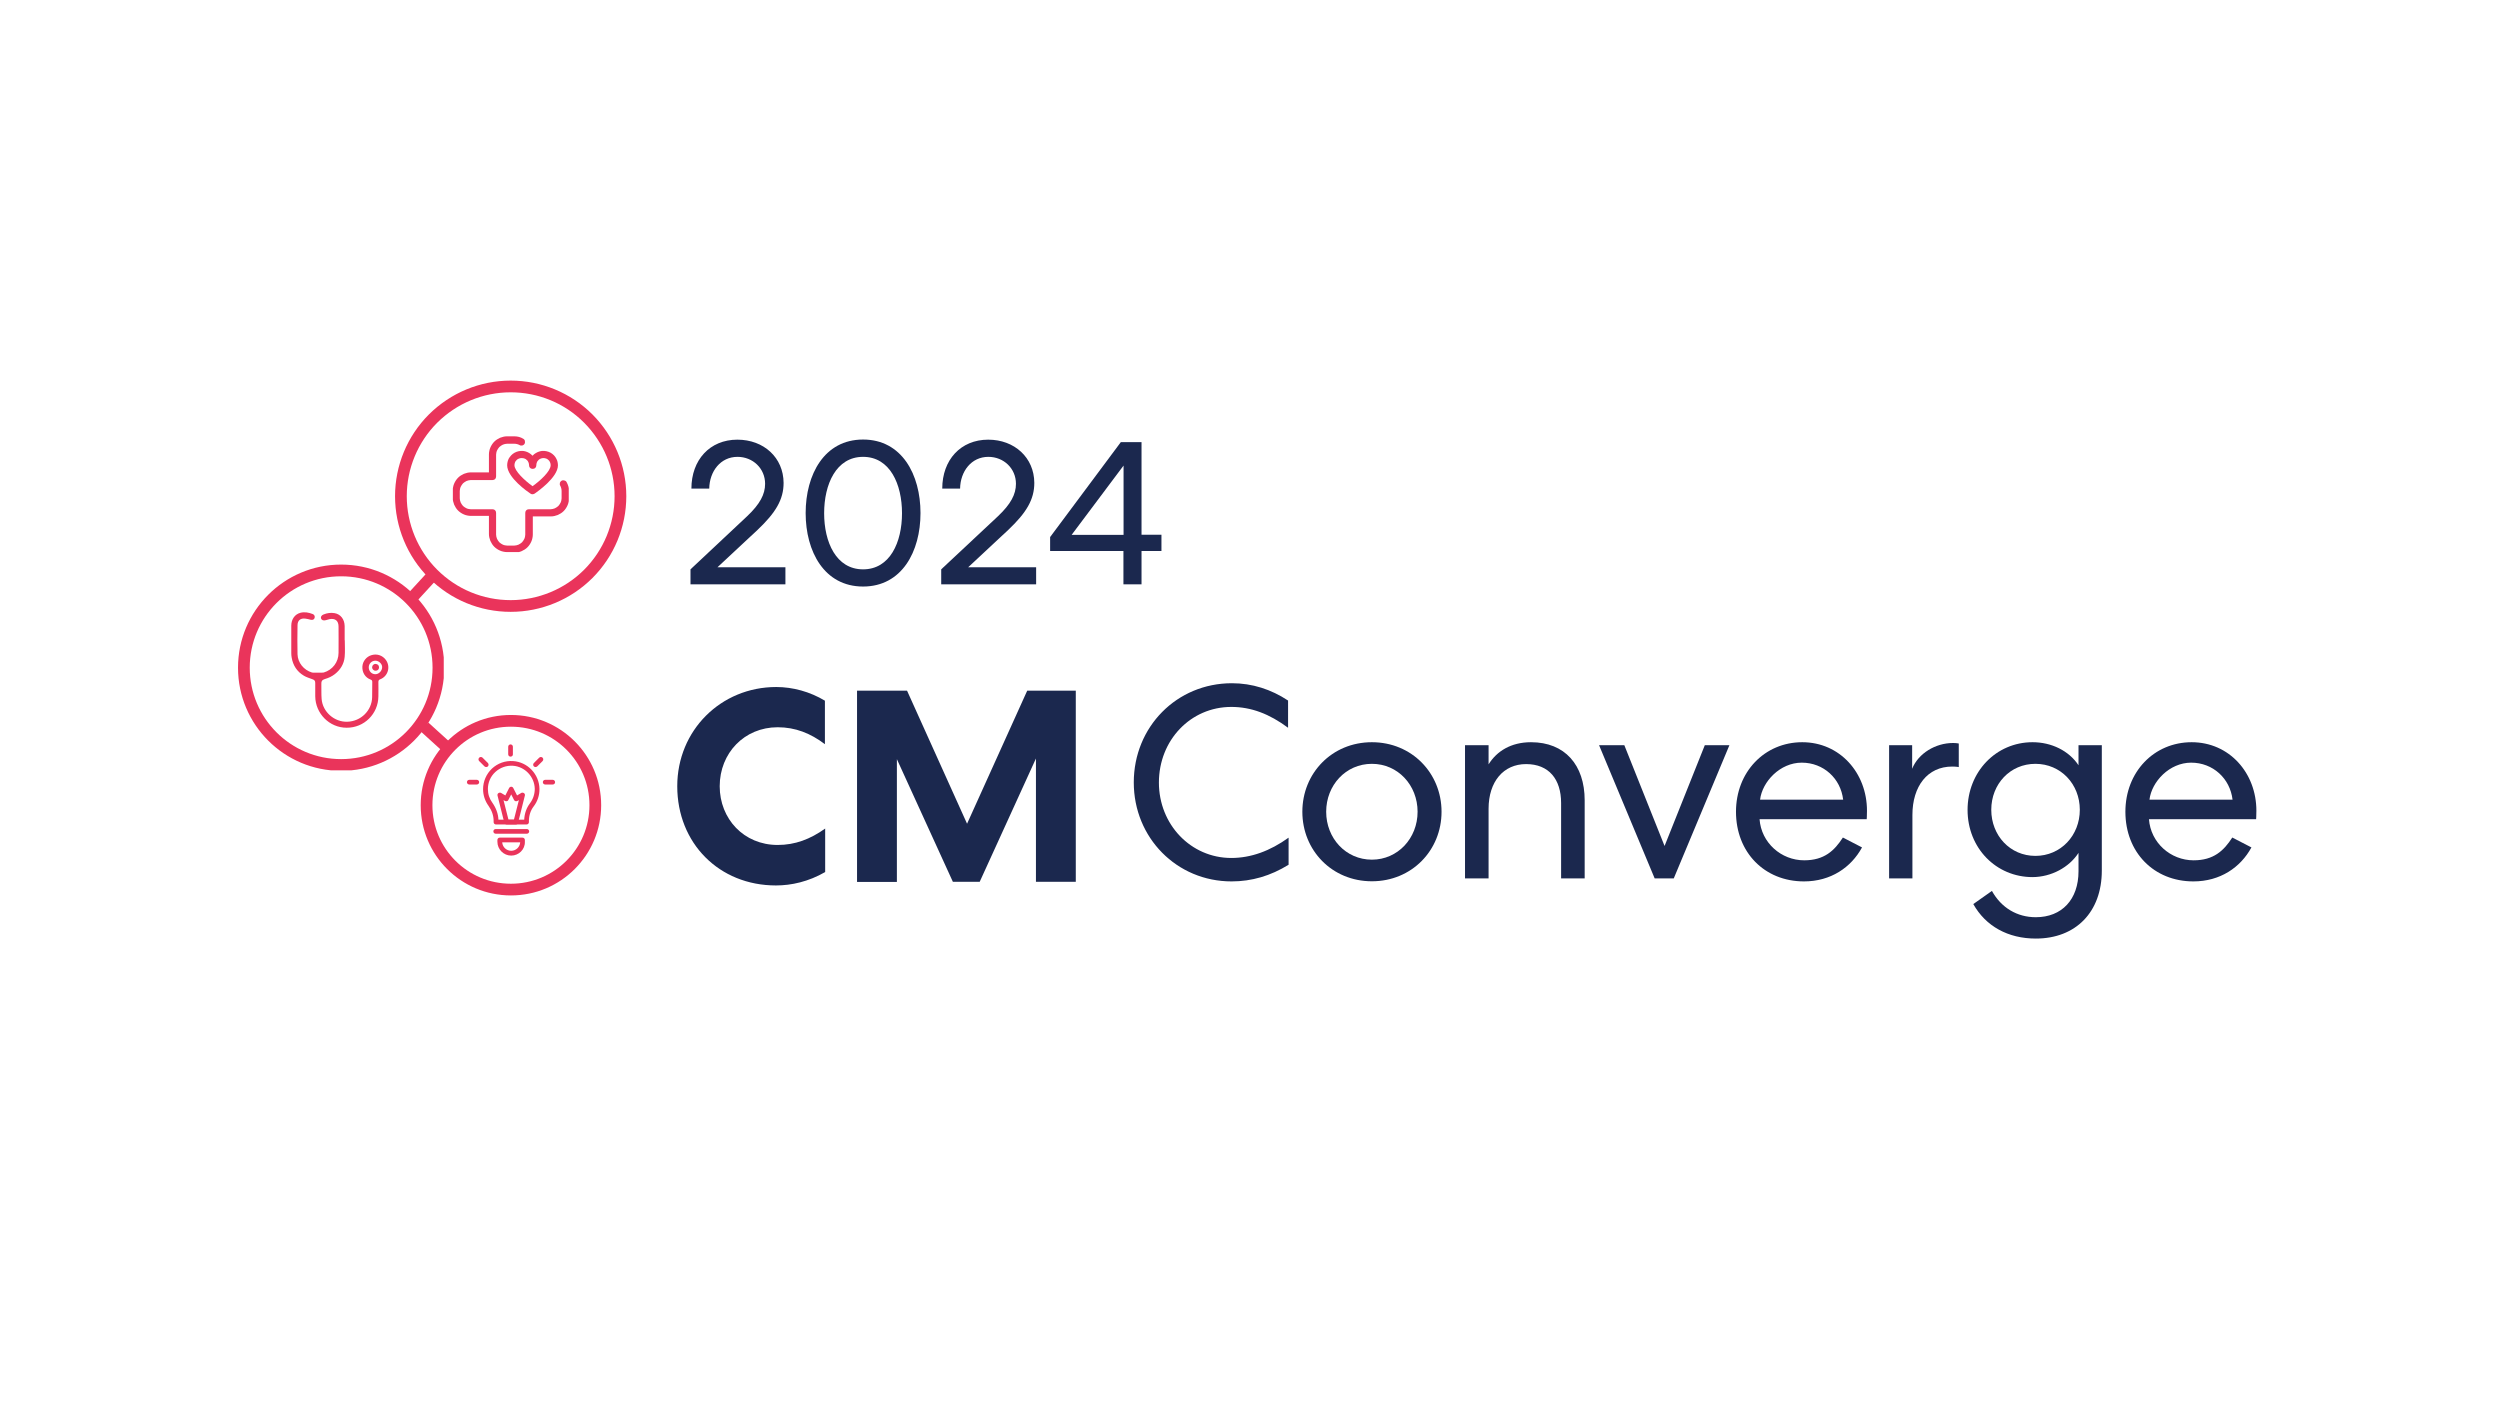 <svg xmlns="http://www.w3.org/2000/svg" xmlns:xlink="http://www.w3.org/1999/xlink" id="Layer_1" x="0px" y="0px" viewBox="0 0 1920 1080" style="enable-background:new 0 0 1920 1080;" xml:space="preserve"><style type="text/css">	.st0{fill:none;stroke:#EA345B;stroke-width:9;stroke-miterlimit:4;}	.st1{clip-path:url(#SVGID_00000114789384894786258180000011636810240526414762_);}	.st2{clip-path:url(#SVGID_00000042001432017347147810000018405014004915638170_);}	.st3{clip-path:url(#SVGID_00000096057173825093953320000007316955360376869762_);}	.st4{fill:#EA345B;}	.st5{clip-path:url(#SVGID_00000173864948418364581810000005113932336833136559_);}	.st6{clip-path:url(#SVGID_00000163067509688258342520000006890623010212755604_);}	.st7{clip-path:url(#SVGID_00000124156907481383339240000014227562081561438652_);}	.st8{fill:none;stroke:#EA345B;stroke-width:18;}	.st9{clip-path:url(#SVGID_00000023999860641923778390000017555944862773019828_);}	.st10{clip-path:url(#SVGID_00000018954546151034771360000008518403633262371773_);}	.st11{clip-path:url(#SVGID_00000089540990960737803160000011747286321050938540_);}	.st12{clip-path:url(#SVGID_00000048470988284156088290000006836750243677925270_);}	.st13{clip-path:url(#SVGID_00000177451578012344856120000004740629294860518073_);}	.st14{clip-path:url(#SVGID_00000132062869447275861540000008024093037247119772_);}	.st15{clip-path:url(#SVGID_00000181787771674523780420000012085713476023924105_);}	.st16{clip-path:url(#SVGID_00000076575695214122968690000004118672180796418973_);}	.st17{clip-path:url(#SVGID_00000107551060970747656210000012175807990752077206_);}	.st18{clip-path:url(#SVGID_00000060729151328297730080000007280183286669950613_);}	.st19{clip-path:url(#SVGID_00000137104534674824526000000009808986665185239477_);}	.st20{clip-path:url(#SVGID_00000003090743695155790420000000365354353007136900_);}	.st21{clip-path:url(#SVGID_00000140724699481908068960000012564431383562026158_);}	.st22{clip-path:url(#SVGID_00000093861530128628563620000013603922333227808657_);}	.st23{clip-path:url(#SVGID_00000006703066832667036450000007823426267640884877_);}	.st24{clip-path:url(#SVGID_00000069388945514953553810000002500256849799819910_);}	.st25{clip-path:url(#SVGID_00000070081006769791788280000012249707491840793491_);}	.st26{clip-path:url(#SVGID_00000143616578982139257320000017645708061107901115_);}	.st27{fill:#1B284E;}</style><g>	<path class="st0" d="M315.3,460.3l16.9-18.4"></path>	<path class="st0" d="M325.9,558.2l18.5,16.8"></path>	<g>		<defs>			<rect id="SVGID_1_" x="304.4" y="293.3" width="175.6" height="175.9"></rect>		</defs>		<clipPath id="SVGID_00000042716651932859142350000018230190624345840556_">			<use xlink:href="#SVGID_1_" style="overflow:visible;"></use>		</clipPath>		<g style="clip-path:url(#SVGID_00000042716651932859142350000018230190624345840556_);">			<g>				<defs>					<path id="SVGID_00000083081859045083235210000005486406146424241562_" d="M303.4,381.1c0,23.6,9.4,46.2,26,62.8      c16.7,16.7,39.2,26,62.8,26c23.6,0,46.2-9.4,62.8-26s26-39.2,26-62.8s-9.4-46.2-26-62.8s-39.2-26-62.8-26      c-23.6,0-46.2,9.4-62.8,26C312.8,334.9,303.4,357.5,303.4,381.1z"></path>				</defs>				<clipPath id="SVGID_00000137103322089787194370000018060839582183382670_">					<use xlink:href="#SVGID_00000083081859045083235210000005486406146424241562_" style="overflow:visible;"></use>				</clipPath>				<g style="clip-path:url(#SVGID_00000137103322089787194370000018060839582183382670_);">					<g>						<defs>							<path id="SVGID_00000164492476350188208220000015362560064963880345_" d="M392.3,293.5c23.2,0,45.5,9.2,62,25.7        c16.4,16.4,25.7,38.7,25.7,62s-9.2,45.5-25.7,62c-16.4,16.4-38.7,25.7-62,25.7c-23.2,0-45.5-9.2-62-25.7        c-16.4-16.4-25.7-38.7-25.7-62s9.2-45.5,25.7-62C346.7,302.7,369,293.5,392.3,293.5z"></path>						</defs>						<clipPath id="SVGID_00000111878094800404265720000010079000771413222841_">							<use xlink:href="#SVGID_00000164492476350188208220000015362560064963880345_" style="overflow:visible;"></use>						</clipPath>						<g style="clip-path:url(#SVGID_00000111878094800404265720000010079000771413222841_);">							<path class="st4" d="M392.3,469.9c49.1,0,88.8-40,88.8-88.8s-39.8-88.8-88.8-88.8c-49.1,0-88.8,39.8-88.8,88.8        C303.4,430.2,343.5,469.9,392.3,469.9z M392.3,297.8c46.1,0,83.3,37.3,83.3,83.3c0,46.1-37.3,83.3-83.3,83.3        s-83.3-37.3-83.3-83.3C308.9,335,346.5,297.8,392.3,297.8z"></path>						</g>					</g>				</g>			</g>		</g>	</g>	<g>		<defs>			<rect id="SVGID_00000069387429398652092950000001535777259027002515_" x="303.4" y="292.3" width="177.9" height="178"></rect>		</defs>		<clipPath id="SVGID_00000088855453428005289730000011818432981953557386_">			<use xlink:href="#SVGID_00000069387429398652092950000001535777259027002515_" style="overflow:visible;"></use>		</clipPath>		<g style="clip-path:url(#SVGID_00000088855453428005289730000011818432981953557386_);">			<g>				<defs>					<path id="SVGID_00000127757823692487704970000007591250584479208086_" d="M303.4,381.1c0,23.6,9.4,46.2,26,62.8      c16.7,16.7,39.2,26,62.8,26c23.6,0,46.2-9.4,62.8-26s26-39.2,26-62.8s-9.4-46.2-26-62.8s-39.2-26-62.8-26      c-23.6,0-46.2,9.4-62.8,26C312.8,334.9,303.4,357.5,303.4,381.1z"></path>				</defs>				<clipPath id="SVGID_00000067209230764733253860000015113248537076319160_">					<use xlink:href="#SVGID_00000127757823692487704970000007591250584479208086_" style="overflow:visible;"></use>				</clipPath>				<g style="clip-path:url(#SVGID_00000067209230764733253860000015113248537076319160_);">					<g>						<defs>							<path id="SVGID_00000100358007468210624960000013531440064483520956_" d="M303.4,381.1c0,23.6,9.4,46.2,26,62.8        c16.7,16.7,39.2,26,62.8,26c23.6,0,46.2-9.4,62.8-26s26-39.2,26-62.8c0-23.6-9.4-46.1-26-62.8s-39.2-26-62.8-26        c-23.6,0-46.1,9.4-62.8,26C312.8,334.9,303.4,357.5,303.4,381.1z"></path>						</defs>						<clipPath id="SVGID_00000142865460849055365110000001476163776989853622_">							<use xlink:href="#SVGID_00000100358007468210624960000013531440064483520956_" style="overflow:visible;"></use>						</clipPath>						<g style="clip-path:url(#SVGID_00000142865460849055365110000001476163776989853622_);">							<path class="st8" d="M303.4,381.1c0,23.6,9.4,46.2,26,62.8c16.7,16.7,39.2,26,62.8,26c23.6,0,46.2-9.4,62.8-26        s26-39.2,26-62.8c0-23.6-9.4-46.1-26-62.8s-39.2-26-62.8-26c-23.6,0-46.1,9.4-62.8,26C312.8,334.9,303.4,357.5,303.4,381.1z"></path>						</g>					</g>				</g>			</g>		</g>	</g>	<g>		<defs>			<rect id="SVGID_00000062182595278129916900000001172720325042380973_" x="184" y="434.7" width="156" height="156.9"></rect>		</defs>		<clipPath id="SVGID_00000011725306795651529360000005746208229406615975_">			<use xlink:href="#SVGID_00000062182595278129916900000001172720325042380973_" style="overflow:visible;"></use>		</clipPath>		<g style="clip-path:url(#SVGID_00000011725306795651529360000005746208229406615975_);">			<g>				<defs>					<path id="SVGID_00000099652146788359108070000009649925841148241315_" d="M182.8,512.8c0,43.7,35.4,79.2,79.2,79.2      s79.2-35.4,79.2-79.2c0-43.7-35.4-79.2-79.2-79.2S182.8,469,182.8,512.8z"></path>				</defs>				<clipPath id="SVGID_00000147928483203311612500000001502765599457781649_">					<use xlink:href="#SVGID_00000099652146788359108070000009649925841148241315_" style="overflow:visible;"></use>				</clipPath>				<g style="clip-path:url(#SVGID_00000147928483203311612500000001502765599457781649_);">					<g>						<defs>							<circle id="SVGID_00000114034489841145500560000013488863813023952559_" cx="262" cy="512.8" r="78"></circle>						</defs>						<clipPath id="SVGID_00000049931693838832335370000018181507248556176829_">							<use xlink:href="#SVGID_00000114034489841145500560000013488863813023952559_" style="overflow:visible;"></use>						</clipPath>						<g style="clip-path:url(#SVGID_00000049931693838832335370000018181507248556176829_);">							<path class="st4" d="M262,591.9c-43.7,0-79.2-35.7-79.2-79.2c0-43.5,35.4-79.2,79.2-79.2s79.2,35.4,79.2,79.2        S305.4,591.9,262,591.9z M262,438.5c-41,0-74.3,33.2-74.3,74.3S220.9,587,262,587s74.3-33.2,74.3-74.3S302.8,438.5,262,438.5        z"></path>						</g>					</g>				</g>			</g>		</g>	</g>	<g>		<defs>			<rect id="SVGID_00000010300856863361043510000012531808557348528036_" x="182.8" y="433.6" width="158" height="158"></rect>		</defs>		<clipPath id="SVGID_00000163790968644434146730000008562400222452902274_">			<use xlink:href="#SVGID_00000010300856863361043510000012531808557348528036_" style="overflow:visible;"></use>		</clipPath>		<g style="clip-path:url(#SVGID_00000163790968644434146730000008562400222452902274_);">			<g>				<defs>					<path id="SVGID_00000036971744366777583920000015774886095972187528_" d="M182.8,512.8c0,43.7,35.4,79.2,79.2,79.2      s79.2-35.4,79.2-79.2c0-43.7-35.4-79.2-79.2-79.2S182.8,469,182.8,512.8z"></path>				</defs>				<clipPath id="SVGID_00000023960961100318907050000015207326391768590763_">					<use xlink:href="#SVGID_00000036971744366777583920000015774886095972187528_" style="overflow:visible;"></use>				</clipPath>				<g style="clip-path:url(#SVGID_00000023960961100318907050000015207326391768590763_);">					<g>						<defs>							<circle id="SVGID_00000073713189465272936640000012804850303718518155_" cx="262" cy="512.8" r="79.2"></circle>						</defs>						<clipPath id="SVGID_00000096055650773110671680000015095881285673763472_">							<use xlink:href="#SVGID_00000073713189465272936640000012804850303718518155_" style="overflow:visible;"></use>						</clipPath>						<g style="clip-path:url(#SVGID_00000096055650773110671680000015095881285673763472_);">							<path class="st8" d="M182.8,512.8c0,43.7,35.4,79.2,79.2,79.2s79.2-35.4,79.2-79.2s-35.4-79.2-79.2-79.2        S182.8,469,182.8,512.8z"></path>						</g>					</g>				</g>			</g>		</g>	</g>	<g>		<defs>			<rect id="SVGID_00000158726566256008032110000008471317269557604013_" x="324.1" y="550.1" width="137" height="136.6"></rect>		</defs>		<clipPath id="SVGID_00000108282233433904033750000011800882152780201150_">			<use xlink:href="#SVGID_00000158726566256008032110000008471317269557604013_" style="overflow:visible;"></use>		</clipPath>		<g style="clip-path:url(#SVGID_00000108282233433904033750000011800882152780201150_);">			<g>				<defs>					<path id="SVGID_00000162349520373799060000000013305562197691483289_" d="M323.1,618.4c0,38.3,31,69.3,69.3,69.3      s69.3-31,69.3-69.3c0-38.3-31-69.3-69.3-69.3S323.1,580.1,323.1,618.4z"></path>				</defs>				<clipPath id="SVGID_00000140705881564596265750000007260624260341557420_">					<use xlink:href="#SVGID_00000162349520373799060000000013305562197691483289_" style="overflow:visible;"></use>				</clipPath>				<g style="clip-path:url(#SVGID_00000140705881564596265750000007260624260341557420_);">					<g>						<defs>							<path id="SVGID_00000003079311831219063900000007160804683981616032_" d="M392.4,550.3c37.6,0,68.1,30.5,68.1,68.1        c0,37.6-30.5,68.1-68.1,68.1s-68.1-30.5-68.1-68.1C324.3,580.8,354.8,550.3,392.4,550.3z"></path>						</defs>						<clipPath id="SVGID_00000063613330819213998000000000871481520502367643_">							<use xlink:href="#SVGID_00000003079311831219063900000007160804683981616032_" style="overflow:visible;"></use>						</clipPath>						<g style="clip-path:url(#SVGID_00000063613330819213998000000000871481520502367643_);">							<path class="st4" d="M392.4,687.7c-38.3,0-69.3-31.2-69.3-69.3s31-69.3,69.3-69.3c38.3,0,69.3,31,69.3,69.3        S430.5,687.7,392.4,687.7z M392.4,553.4c-35.9,0-65,29.1-65,65s29.1,65,65,65c35.9,0,65-29.1,65-65S428.2,553.4,392.4,553.4z        "></path>						</g>					</g>				</g>			</g>		</g>	</g>	<g>		<defs>			<rect id="SVGID_00000129195089313977760930000002343169628464145065_" x="323.1" y="549.1" width="139" height="138.9"></rect>		</defs>		<clipPath id="SVGID_00000090254895367950969240000006774980015826447774_">			<use xlink:href="#SVGID_00000129195089313977760930000002343169628464145065_" style="overflow:visible;"></use>		</clipPath>		<g style="clip-path:url(#SVGID_00000090254895367950969240000006774980015826447774_);">			<g>				<defs>					<path id="SVGID_00000127020507452384945340000009431633965367750273_" d="M323.1,618.4c0,38.3,31,69.3,69.3,69.3      s69.3-31,69.3-69.3c0-38.3-31-69.3-69.3-69.3S323.1,580.1,323.1,618.4z"></path>				</defs>				<clipPath id="SVGID_00000166660480170901289680000015893913306779266710_">					<use xlink:href="#SVGID_00000127020507452384945340000009431633965367750273_" style="overflow:visible;"></use>				</clipPath>				<g style="clip-path:url(#SVGID_00000166660480170901289680000015893913306779266710_);">					<g>						<defs>							<path id="SVGID_00000174563389410890293410000007059927816396750467_" d="M323.1,618.4c0,38.3,31,69.3,69.3,69.3        s69.3-31,69.3-69.3s-31-69.3-69.3-69.3S323.1,580.1,323.1,618.4z"></path>						</defs>						<clipPath id="SVGID_00000160189437881681826020000007576710964803030933_">							<use xlink:href="#SVGID_00000174563389410890293410000007059927816396750467_" style="overflow:visible;"></use>						</clipPath>						<g style="clip-path:url(#SVGID_00000160189437881681826020000007576710964803030933_);">							<path class="st8" d="M323.1,618.4c0,38.3,31,69.3,69.3,69.3s69.3-31,69.3-69.3c0-38.3-31-69.3-69.3-69.3        S323.1,580.1,323.1,618.4z"></path>						</g>					</g>				</g>			</g>		</g>	</g>	<g>		<defs>			<rect id="SVGID_00000040536585957018428070000005105725112563957410_" x="347.8" y="335.1" width="89" height="88.9"></rect>		</defs>		<clipPath id="SVGID_00000176728993696723079520000007677692871803718817_">			<use xlink:href="#SVGID_00000040536585957018428070000005105725112563957410_" style="overflow:visible;"></use>		</clipPath>		<g style="clip-path:url(#SVGID_00000176728993696723079520000007677692871803718817_);">			<path class="st4" d="M395,424h-5.6c-0.9,0-1.8-0.1-2.7-0.3c-0.9-0.2-1.8-0.4-2.6-0.8c-0.8-0.3-1.6-0.8-2.4-1.3    c-0.8-0.5-1.5-1.1-2.1-1.7c-0.6-0.6-1.2-1.3-1.7-2.1c-0.5-0.8-0.9-1.6-1.3-2.4c-0.3-0.8-0.6-1.7-0.8-2.6    c-0.2-0.9-0.3-1.8-0.3-2.7v-13.9h-13.9c-0.9,0-1.8-0.1-2.7-0.3c-0.9-0.2-1.8-0.4-2.6-0.8c-0.8-0.3-1.6-0.8-2.4-1.3    c-0.8-0.5-1.5-1.1-2.1-1.7c-0.6-0.6-1.2-1.3-1.7-2.1c-0.5-0.8-0.9-1.6-1.3-2.4c-0.3-0.8-0.6-1.7-0.8-2.6    c-0.2-0.9-0.3-1.8-0.3-2.7v-5.6c0-0.9,0.1-1.8,0.3-2.7c0.2-0.9,0.4-1.8,0.8-2.6c0.3-0.8,0.8-1.6,1.3-2.4c0.5-0.8,1.1-1.5,1.7-2.1    c0.6-0.6,1.3-1.2,2.1-1.7c0.8-0.5,1.6-0.9,2.4-1.3c0.8-0.3,1.7-0.6,2.6-0.8c0.9-0.2,1.8-0.3,2.7-0.3h13.9V349    c0-0.9,0.1-1.8,0.3-2.7c0.2-0.9,0.4-1.8,0.8-2.6c0.3-0.8,0.8-1.6,1.3-2.4c0.5-0.8,1.1-1.5,1.7-2.1c0.6-0.6,1.3-1.2,2.1-1.7    c0.8-0.5,1.6-0.9,2.4-1.3c0.8-0.3,1.7-0.6,2.6-0.8c0.9-0.2,1.8-0.3,2.7-0.3h5.6c2.5,0,4.8,0.6,6.9,1.9c0.3,0.2,0.6,0.4,0.8,0.7    c0.2,0.3,0.4,0.6,0.4,1c0.1,0.3,0.1,0.7,0.1,1.1c-0.1,0.4-0.2,0.7-0.3,1c-0.2,0.3-0.4,0.6-0.7,0.8c-0.3,0.2-0.6,0.4-0.9,0.5    c-0.3,0.1-0.7,0.1-1.1,0.1c-0.4,0-0.7-0.1-1-0.3c-1.3-0.7-2.7-1.1-4.2-1.1h-5.6c-0.5,0-1.1,0.1-1.6,0.2c-0.5,0.1-1.1,0.3-1.6,0.5    c-0.5,0.2-1,0.5-1.4,0.8c-0.5,0.3-0.9,0.7-1.3,1c-0.4,0.4-0.7,0.8-1,1.3c-0.3,0.5-0.6,0.9-0.8,1.4c-0.2,0.5-0.4,1-0.5,1.6    c-0.1,0.5-0.2,1.1-0.2,1.6v16.7c0,0.4-0.1,0.7-0.2,1.1s-0.3,0.6-0.6,0.9c-0.3,0.3-0.6,0.5-0.9,0.6c-0.3,0.1-0.7,0.2-1.1,0.2    h-16.7c-0.5,0-1.1,0.1-1.6,0.2c-0.5,0.1-1.1,0.3-1.6,0.5c-0.5,0.2-1,0.5-1.4,0.8c-0.5,0.3-0.9,0.6-1.3,1c-0.4,0.4-0.7,0.8-1,1.3    c-0.3,0.5-0.6,0.9-0.8,1.4c-0.2,0.5-0.4,1-0.5,1.6c-0.1,0.5-0.2,1.1-0.2,1.6v5.6c0,0.5,0.1,1.1,0.2,1.6c0.1,0.5,0.3,1.1,0.5,1.6    c0.2,0.5,0.5,1,0.8,1.4c0.3,0.5,0.6,0.9,1,1.3c0.4,0.4,0.8,0.7,1.3,1c0.5,0.3,0.9,0.6,1.4,0.8c0.5,0.2,1,0.4,1.6,0.5    c0.5,0.1,1.1,0.2,1.6,0.2h16.7c0.4,0,0.7,0.1,1.1,0.2c0.3,0.1,0.6,0.3,0.9,0.6c0.3,0.3,0.5,0.6,0.6,0.9c0.1,0.3,0.2,0.7,0.2,1.1    v16.7c0,0.5,0.1,1.1,0.2,1.6c0.1,0.5,0.3,1.1,0.5,1.6c0.2,0.5,0.5,1,0.8,1.4c0.3,0.5,0.7,0.9,1,1.3c0.4,0.4,0.8,0.7,1.3,1    c0.5,0.3,0.9,0.6,1.4,0.8c0.5,0.2,1,0.4,1.6,0.5c0.5,0.1,1.1,0.2,1.6,0.2h5.6c0.5,0,1.1-0.1,1.6-0.2c0.5-0.1,1.1-0.3,1.6-0.5    s1-0.5,1.4-0.8c0.5-0.3,0.9-0.6,1.3-1c0.4-0.4,0.7-0.8,1-1.3c0.3-0.5,0.6-0.9,0.8-1.4c0.2-0.5,0.4-1,0.5-1.6    c0.1-0.5,0.2-1.1,0.2-1.6v-16.7c0-0.4,0.1-0.7,0.2-1.1c0.1-0.3,0.3-0.6,0.6-0.9c0.3-0.3,0.6-0.5,0.9-0.6s0.7-0.2,1.1-0.2h16.7    c0.5,0,1.1-0.1,1.6-0.2c0.5-0.1,1.1-0.3,1.6-0.5c0.5-0.2,1-0.5,1.4-0.8c0.5-0.3,0.9-0.7,1.3-1c0.4-0.4,0.7-0.8,1-1.3    c0.3-0.5,0.6-0.9,0.8-1.4c0.2-0.5,0.4-1,0.5-1.6c0.1-0.5,0.2-1.1,0.2-1.6v-5.6c0-1.5-0.4-2.9-1.1-4.2c-0.2-0.3-0.3-0.7-0.3-1    c0-0.4,0-0.7,0.1-1.1c0.1-0.3,0.3-0.7,0.5-0.9c0.2-0.3,0.5-0.5,0.8-0.7c0.3-0.2,0.6-0.3,1-0.3c0.4-0.1,0.7,0,1.1,0.1    c0.3,0.1,0.7,0.2,1,0.4c0.3,0.2,0.5,0.5,0.7,0.8c1.2,2.1,1.9,4.5,1.9,6.9v5.6c0,0.9-0.1,1.8-0.3,2.7c-0.2,0.9-0.4,1.8-0.8,2.6    c-0.3,0.8-0.8,1.6-1.3,2.4c-0.5,0.8-1.1,1.5-1.7,2.1c-0.6,0.6-1.3,1.2-2.1,1.7c-0.8,0.5-1.6,0.9-2.4,1.3    c-0.8,0.3-1.7,0.6-2.6,0.8c-0.9,0.2-1.8,0.3-2.7,0.3h-13.9v13.9c0,0.9-0.1,1.8-0.3,2.7c-0.2,0.9-0.4,1.8-0.8,2.6    c-0.3,0.8-0.8,1.6-1.3,2.4c-0.5,0.8-1.1,1.5-1.7,2.1c-0.6,0.6-1.3,1.2-2.1,1.7c-0.8,0.5-1.6,0.9-2.4,1.3    c-0.8,0.4-1.7,0.6-2.6,0.8C396.9,423.9,395.9,424,395,424z"></path>		</g>	</g>	<path class="st4" d="M408.9,379.6c-0.6,0-1.1-0.2-1.5-0.5c-1.8-1.2-17.9-12.2-17.9-21.8c0-1.1,0.2-2.2,0.5-3.3  c0.3-1.1,0.8-2.1,1.5-3s1.4-1.7,2.3-2.4c0.9-0.7,1.9-1.2,2.9-1.6c1.1-0.4,2.1-0.6,3.3-0.7c1.1-0.1,2.2,0,3.3,0.3  c1.1,0.3,2.1,0.7,3.1,1.3c1,0.6,1.8,1.3,2.6,2.1c0.7-0.8,1.6-1.6,2.6-2.1c1-0.6,2-1,3.1-1.3c1.1-0.3,2.2-0.4,3.3-0.3  c1.1,0.1,2.2,0.3,3.3,0.7c1.1,0.4,2,0.9,2.9,1.6c0.9,0.7,1.7,1.5,2.3,2.4c0.6,0.9,1.1,1.9,1.5,3c0.3,1.1,0.5,2.2,0.5,3.3  c0,9.5-16.1,20.5-17.9,21.8C410,379.4,409.5,379.6,408.9,379.6z M400.6,351.8c-0.4,0-0.7,0-1.1,0.1c-0.4,0.1-0.7,0.2-1,0.3  c-0.3,0.1-0.7,0.3-1,0.5s-0.6,0.4-0.8,0.7c-0.3,0.3-0.5,0.5-0.7,0.8c-0.2,0.3-0.4,0.6-0.5,1c-0.1,0.3-0.2,0.7-0.3,1  c-0.1,0.4-0.1,0.7-0.1,1.1c0,4.4,7.7,11.6,13.9,16.1c5.9-4.2,13.9-11.5,13.9-16.1c0-0.4,0-0.7-0.1-1.1c-0.1-0.4-0.2-0.7-0.3-1  c-0.1-0.3-0.3-0.7-0.5-1c-0.2-0.3-0.4-0.6-0.7-0.8c-0.3-0.3-0.5-0.5-0.8-0.7c-0.3-0.2-0.6-0.4-1-0.5c-0.3-0.1-0.7-0.2-1-0.3  c-0.4-0.1-0.7-0.1-1.1-0.1s-0.7,0-1.1,0.1c-0.4,0.1-0.7,0.2-1,0.3c-0.3,0.1-0.7,0.3-1,0.5c-0.3,0.2-0.6,0.4-0.8,0.7  c-0.3,0.3-0.5,0.5-0.7,0.8c-0.2,0.3-0.4,0.6-0.5,1c-0.1,0.3-0.2,0.7-0.3,1c-0.1,0.4-0.1,0.7-0.1,1.1c0,0.4-0.1,0.7-0.2,1.1  c-0.1,0.3-0.3,0.6-0.6,0.9c-0.3,0.3-0.6,0.5-0.9,0.6c-0.3,0.1-0.7,0.2-1.1,0.2c-0.4,0-0.7-0.1-1.1-0.2c-0.3-0.1-0.6-0.3-0.9-0.6  c-0.3-0.3-0.5-0.6-0.6-0.9c-0.1-0.3-0.2-0.7-0.2-1.1c0-0.4,0-0.7-0.1-1.1c-0.1-0.4-0.2-0.7-0.3-1c-0.1-0.3-0.3-0.7-0.5-1  c-0.2-0.3-0.4-0.6-0.7-0.8c-0.3-0.3-0.5-0.5-0.8-0.7s-0.6-0.4-1-0.5c-0.3-0.1-0.7-0.2-1-0.3C401.3,351.8,401,351.8,400.6,351.8z"></path>	<g>		<defs>			<rect id="SVGID_00000054956707983255120120000001071251120739688586_" x="223.8" y="469.9" width="74.9" height="89"></rect>		</defs>		<clipPath id="SVGID_00000065759394218021760690000004159214465092404884_">			<use xlink:href="#SVGID_00000054956707983255120120000001071251120739688586_" style="overflow:visible;"></use>		</clipPath>		<g style="clip-path:url(#SVGID_00000065759394218021760690000004159214465092404884_);">			<path class="st4" d="M264.8,491.8c0,4.2,0.3,8.5-0.1,12.7c-0.5,5.4-3.2,9.8-7.5,13.2c-2.3,1.8-4.9,3-7.7,3.8    c-0.4,0.1-0.8,0.3-1.2,0.5c-1.2,0.6-1.5,1.6-1.5,3c0.1,3.9-0.1,7.9,0.2,11.8c0.8,10,9.8,17.8,19.7,17.5    c10.5-0.3,18.9-8.6,19.1-18.9c0.1-3.8,0-7.7,0.1-11.5c0-1.1-0.2-1.6-1.3-2c-4.1-1.5-6.5-5.4-6.3-9.9c0.2-4.1,3.1-7.8,7.2-8.9    c4.1-1.2,8.4,0.3,10.9,3.8c3.7,5.2,1.6,12.5-4.4,14.8c-1.1,0.4-1.4,1-1.4,2.1c0.1,3.7,0,7.3,0,11c-0.1,13.5-11,24.2-24.4,24.1    c-13.2,0-24-10.9-24.1-24.2c0-3.4,0-6.8,0-10.2c0-1.7-0.6-2.3-2.3-2.9c-2.2-0.8-4.5-1.5-6.5-2.7c-5.2-3.1-8.3-7.9-9.3-13.9    c-0.2-1.1-0.3-2.3-0.3-3.4c0-7,0-14,0-21c0-5.1,2.8-8.9,7.1-10c3.2-0.8,6.3-0.2,9.4,1c1.3,0.5,1.8,1.8,1.4,3    c-0.4,1.2-1.4,1.7-2.9,1.4c-1.4-0.3-2.8-0.8-4.2-0.9c-3.7-0.5-6,1.4-6,5.1c-0.1,7.4-0.2,14.9,0,22.3c0.2,6.5,4.8,12.1,11.1,14    c0.8,0.2,1.7,0.1,2.5,0.1c1.7,0,3.4,0,5,0c0.5,0,1,0,1.5-0.1c6.8-2,11.4-8,11.4-15.1c0.1-6.7,0-13.5,0-20.2    c0-4.4-2.5-6.5-6.9-5.7c-1,0.2-1.9,0.5-2.9,0.8c-1.7,0.5-3.1,0-3.6-1.2c-0.5-1.3,0.3-2.6,1.9-3.2c2.7-1.1,5.6-1.5,8.5-1    c4.6,0.8,7.6,4.7,7.7,9.9c0,3.6,0,7.3,0,10.9C264.9,491.8,264.8,491.8,264.8,491.8z M283.2,512.5c0,3,2.2,5.3,5.1,5.3    c2.7,0,5.2-2.6,5.2-5.5c0-2.5-2.6-4.9-5.2-4.9C285.5,507.4,283.2,509.7,283.2,512.5z"></path>		</g>	</g>	<path class="st4" d="M288.5,509.9c1.6,0.1,2.6,1.1,2.6,2.7c0,1.5-1.2,2.6-2.7,2.5c-1.5,0-2.7-1.3-2.6-2.7  C285.8,511,287.1,509.8,288.5,509.9z"></path>	<g>		<defs>			<rect id="SVGID_00000062872816541617740920000010931956290271174813_" x="389.3" y="571.2" width="5.3" height="10.1"></rect>		</defs>		<clipPath id="SVGID_00000020386594240833737710000007307028924998205105_">			<use xlink:href="#SVGID_00000062872816541617740920000010931956290271174813_" style="overflow:visible;"></use>		</clipPath>		<g style="clip-path:url(#SVGID_00000020386594240833737710000007307028924998205105_);">			<path class="st4" d="M392.1,581.1c-1,0-1.8-0.8-1.8-1.8v-5.8c0-1,0.8-1.8,1.8-1.8s1.8,0.8,1.8,1.8v5.8    C394,580.3,393.1,581.1,392.1,581.1z"></path>		</g>	</g>	<g>		<defs>			<rect id="SVGID_00000116918110532796005170000005079082528894616241_" x="416" y="598.7" width="10.5" height="4"></rect>		</defs>		<clipPath id="SVGID_00000025436163954298939970000006261524675280284808_">			<use xlink:href="#SVGID_00000116918110532796005170000005079082528894616241_" style="overflow:visible;"></use>		</clipPath>		<g style="clip-path:url(#SVGID_00000025436163954298939970000006261524675280284808_);">			<path class="st4" d="M424.5,602.5h-5.8c-1,0-1.8-0.8-1.8-1.8s0.8-1.8,1.8-1.8h5.8c1,0,1.8,0.8,1.8,1.8S425.6,602.5,424.5,602.5z"></path>		</g>	</g>	<g>		<defs>			<rect id="SVGID_00000034779897977884820300000007987382258174211484_" x="358.5" y="598.7" width="10.8" height="4"></rect>		</defs>		<clipPath id="SVGID_00000142144285685472200080000000315659871874167939_">			<use xlink:href="#SVGID_00000034779897977884820300000007987382258174211484_" style="overflow:visible;"></use>		</clipPath>		<g style="clip-path:url(#SVGID_00000142144285685472200080000000315659871874167939_);">			<path class="st4" d="M366.2,602.5h-5.8c-1,0-1.8-0.8-1.8-1.8s0.8-1.8,1.8-1.8h5.8c1,0,1.8,0.8,1.8,1.8S367.2,602.5,366.2,602.5z"></path>		</g>	</g>	<path class="st4" d="M373.4,589.1c-0.5,0-0.9-0.2-1.3-0.5l-4.1-4.1c-0.7-0.7-0.7-1.9,0-2.6c0.7-0.7,1.9-0.7,2.6,0l4.1,4.1  c0.7,0.7,0.7,1.9,0,2.6C374.4,588.9,373.9,589.1,373.4,589.1z"></path>	<path class="st4" d="M411.3,589.1c-0.5,0-0.9-0.2-1.3-0.5c-0.7-0.7-0.7-1.9,0-2.6l4.1-4.1c0.7-0.7,1.9-0.7,2.6,0  c0.7,0.7,0.7,1.9,0,2.6l-4.1,4.1C412.2,588.9,411.7,589.1,411.3,589.1z"></path>	<path class="st4" d="M404.4,633.2h-23.5c-1,0-1.8-0.8-1.8-1.8v-1c0-4-1.4-8-3.9-11.5c-2.7-3.7-4.2-8.2-4.2-12.8  c0-6,2.5-11.7,6.8-15.8c4.4-4.1,10.2-6.2,16.2-5.8c11.2,0.7,20.1,10.1,20.3,21.3c0.1,5-1.5,9.7-4.5,13.6c-2.3,3-3.6,6.9-3.6,11.1v1  C406.2,632.4,405.4,633.2,404.4,633.2z M382.8,629.5h19.8c0.2-4.6,1.7-9,4.3-12.4c2.5-3.3,3.8-7.2,3.8-11.3  c-0.2-9.3-7.6-17.1-16.8-17.7c-5-0.3-9.8,1.4-13.5,4.8c-3.7,3.4-5.7,8.1-5.7,13.1c0,3.9,1.2,7.5,3.5,10.6  C381,620.6,382.6,625,382.8,629.5z"></path>	<path class="st4" d="M404.6,640.3h-23.9c-1,0-1.8-0.8-1.8-1.8s0.8-1.8,1.8-1.8h23.9c1,0,1.8,0.8,1.8,1.8S405.6,640.3,404.6,640.3z"></path>	<g>		<defs>			<rect id="SVGID_00000057827049390049760620000012742438005334498726_" x="381.3" y="642.7" width="22.7" height="14.5"></rect>		</defs>		<clipPath id="SVGID_00000145018344950717007020000017590804130526876856_">			<use xlink:href="#SVGID_00000057827049390049760620000012742438005334498726_" style="overflow:visible;"></use>		</clipPath>		<g style="clip-path:url(#SVGID_00000145018344950717007020000017590804130526876856_);">			<path class="st4" d="M392.6,657.1c-5.8,0-10.6-4.8-10.6-10.6v-1.4c0-1,0.8-1.8,1.8-1.8h17.5c1,0,1.8,0.8,1.8,1.8v1.4    C403.3,652.3,398.5,657.1,392.6,657.1z M385.7,646.9c0.2,3.6,3.2,6.5,6.9,6.5c3.7,0,6.7-2.9,6.9-6.5H385.7z"></path>		</g>	</g>	<path class="st4" d="M396.2,633.2h-7.1c-0.8,0-1.6-0.6-1.8-1.4l-5.2-20.8c-0.2-0.7,0.1-1.5,0.7-1.9c0.6-0.4,1.4-0.5,2.1-0.1  l3.2,1.9l2.9-5.7c0.3-0.6,1-1,1.6-1c0.7,0,1.3,0.4,1.6,1l2.9,5.7l3.2-1.9c0.6-0.4,1.4-0.3,2.1,0.1c0.6,0.4,0.9,1.2,0.7,1.9  l-5.2,20.8C397.8,632.6,397.1,633.2,396.2,633.2z M390.5,629.5h4.2l3.8-15l-1.1,0.6c-0.4,0.3-1,0.3-1.5,0.2  c-0.5-0.1-0.9-0.5-1.1-0.9l-2.2-4.3l-2.2,4.3c-0.2,0.5-0.6,0.8-1.1,0.9c-0.5,0.1-1,0.1-1.5-0.2l-1.1-0.6L390.5,629.5z"></path>	<g>		<g transform="translate(383.63, 484.728)">			<g>				<path class="st27" d="M136.5,119.1c0,43.7,32.1,76.2,75.8,76.2c11.8,0,25-2.9,37.8-10.3v-33.4c-11.5,8.2-23.1,12.6-36.5,12.6     c-26,0-44.5-20.1-44.5-45.1c0-25.4,18.9-45.3,44.5-45.3c13.6,0,25.2,4.6,36.3,13V53.4c-11.5-6.9-24.6-10.5-37.4-10.5     C170.1,42.9,136.5,76.1,136.5,119.1z"></path>			</g>		</g>	</g>	<g>		<g transform="translate(482.005, 484.728)">			<g>				<path class="st27" d="M306.9,45.7l-46.2,102.2L214.6,45.7h-38.4v146.9h30.6V98.3l43,94.2h20.6l43.2-94.7v94.7h30.6V45.7H306.9z"></path>			</g>		</g>	</g>	<g>		<g transform="translate(392.4, 336.562)">			<g>				<path class="st27" d="M173.9,1.1c-21.2,0-35.3,15.6-35.3,37.6h13.7c0.2-13.2,8.6-24.4,21.7-24.4c11.8,0,21.2,8.9,21.2,20.7     c0,8.1-4,15.6-13.7,24.8l-43.6,40.9v11.5h72.9V99.1h-52.2l30.9-28.8c13.8-13.1,19.9-23.2,19.9-36     C209.3,14.9,194.2,1.1,173.9,1.1z"></path>			</g>		</g>	</g>	<g>		<g transform="translate(457.342, 336.562)">			<g>				<path class="st27" d="M205.5,113.9c29.8,0,44.1-26.9,44.1-56.4c0-29.6-14.3-56.5-44.1-56.5c-29.8,0-44.1,26.9-44.1,56.5     C161.4,87,175.7,113.9,205.5,113.9z M205.5,100.7c-20.7,0-29.9-20.9-29.9-43.1s9.2-43.3,29.9-43.3s29.9,21,29.9,43.3     S226.2,100.7,205.5,100.7z"></path>			</g>		</g>	</g>	<g>		<g transform="translate(536.849, 336.562)">			<g>				<path class="st27" d="M222.1,1.1c-21.2,0-35.3,15.6-35.3,37.6h13.7c0.2-13.2,8.6-24.4,21.7-24.4c11.8,0,21.2,8.9,21.2,20.7     c0,8.1-4,15.6-13.7,24.8L186,100.7v11.5h72.9V99.1h-52.2l30.9-28.8c13.8-13.1,19.9-23.2,19.9-36C257.4,14.9,242.3,1.1,222.1,1.1     z"></path>			</g>		</g>	</g>	<g>		<g transform="translate(601.792, 336.562)">			<g>				<path class="st27" d="M204.7,86.6h56.3v25.6h13.9V86.6h15.3V74.1h-15.3V3H259l-54.3,72.9V86.6z M221.3,74.1L261.1,21v53.2H221.3     z"></path>			</g>		</g>	</g>	<g>		<g transform="translate(644.842, 505.92)">			<g>				<path class="st27" d="M225.9,95c0,42.5,33,76,75.1,76c15.4,0,29.9-4.2,43.8-12.8v-20.8c-14.3,10.3-29,15.6-44,15.6     c-31.1,0-55.6-25.7-55.6-57.9c0-32.6,24.4-58.1,55.6-58.1c15.2,0,29.2,5.3,43.6,16V32.1c-13-8.6-27.6-13.3-43.1-13.3     C258.9,18.8,225.9,52.3,225.9,95z"></path>			</g>		</g>	</g>	<g>		<g transform="translate(743.006, 505.92)">			<g>				<path class="st27" d="M310.6,64.1c-30.7,0-53.4,23.8-53.4,53.4s22.7,53.4,53.4,53.4c30.7,0,53.5-23.8,53.5-53.4     S341.3,64.1,310.6,64.1z M310.6,80.7c20,0,35.1,16.4,35.1,36.8s-15.2,36.8-35.1,36.8c-20,0-35.1-16.4-35.1-36.8     S290.6,80.7,310.6,80.7z"></path>			</g>		</g>	</g>	<g>		<g transform="translate(831.228, 505.92)">			<g>				<path class="st27" d="M312,115.2c0-20.8,11.4-34.3,28.8-34.3c17.5,0,26.9,11.6,26.9,29.9v57.9h18.1v-60     c0-27.1-15.2-44.6-41.2-44.6c-15.4,0-26.3,6.9-32.6,17V66.4h-18.1v102.3H312V115.2z"></path>			</g>		</g>	</g>	<g>		<g transform="translate(918.187, 505.92)">			<g>				<path class="st27" d="M367.3,168.6L410,66.4h-18.9l-30.9,77.4l-30.9-77.4h-19.4l42.7,102.3H367.3z"></path>			</g>		</g>	</g>	<g>		<g transform="translate(992.836, 505.92)">			<g>				<path class="st27" d="M392.6,171c20.6,0,36.2-10.7,44.6-26.1l-14.7-7.6c-6.5,10.1-14.3,17.5-29.7,17.5     c-17.7,0-33-13.5-34.3-31.6h82.3c0,0,0.2-2.5,0.2-6.5c0-29-20.8-52.6-49.7-52.6c-29,0-50.9,22.9-50.9,53.4     C340.4,148.7,362.3,171,392.6,171z M358.9,108.2c1.7-13.9,15.4-28.4,32-28.4c16.8,0,29.9,12.2,31.8,28.4H358.9z"></path>			</g>		</g>	</g>	<g>		<g transform="translate(1075.534, 505.92)">			<g>				<path class="st27" d="M428.8,65.1c0,0-1.9-0.4-4.4-0.4c-13.5,0-26.7,8-31.4,19.8V66.4h-17.7v102.3h17.9V120     c0-22.1,11.6-37.2,30.5-37.2c3.2,0,5.1,0.4,5.1,0.4V65.1z"></path>			</g>		</g>	</g>	<g>		<g transform="translate(1126.195, 505.92)">			<g>				<path class="st27" d="M470.1,149.1v14.1c0,21.7-12.8,35.3-32.8,35.3c-14.3,0-26.5-7.2-33.7-20.2l-14.3,10.1     c9.5,17,26.7,26.5,48,26.5c30.7,0,50.7-20.4,50.7-52.2V66.4h-17.9v15.4c-7.4-11.2-20.8-17.7-35.3-17.7c-28,0-49.9,22.7-49.9,52     s21.9,51.6,49.9,51.6C449.3,167.6,462.9,160.2,470.1,149.1z M471.1,116c0,19.8-14.7,35.4-34.1,35.4s-33.9-15.6-33.9-35.4     s14.5-35.3,33.9-35.3S471.1,96.2,471.1,116z"></path>			</g>		</g>	</g>	<g>		<g transform="translate(1217.099, 505.92)">			<g>				<path class="st27" d="M467.4,171c20.6,0,36.2-10.7,44.6-26.1l-14.7-7.6c-6.5,10.1-14.3,17.5-29.7,17.5     c-17.7,0-33-13.5-34.3-31.6h82.3c0,0,0.2-2.5,0.2-6.5c0-29-20.8-52.6-49.7-52.6c-29,0-50.9,22.9-50.9,53.4     C415.2,148.7,437.1,171,467.4,171z M433.7,108.2c1.7-13.9,15.4-28.4,32-28.4c16.8,0,29.9,12.2,31.8,28.4H433.7z"></path>			</g>		</g>	</g></g></svg>